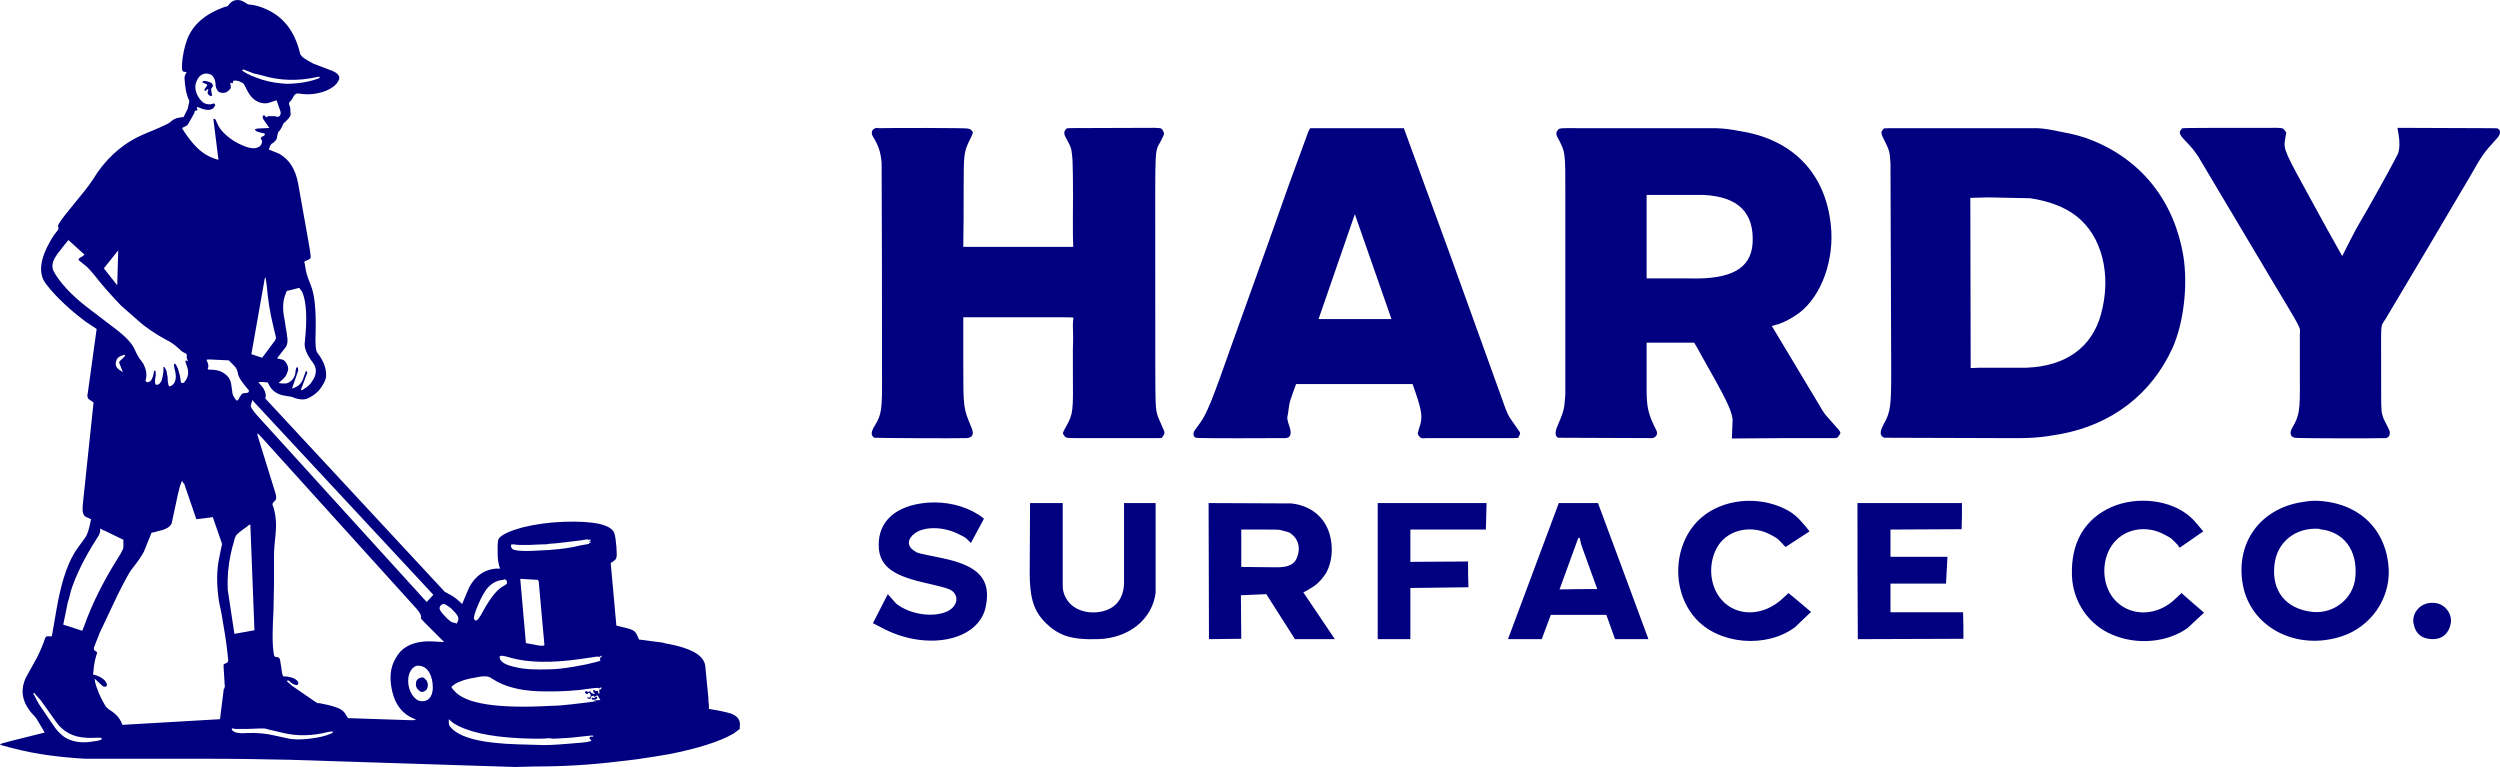 <?xml version="1.0" encoding="UTF-8"?>
<svg id="Layer_1" data-name="Layer 1" xmlns="http://www.w3.org/2000/svg" viewBox="0 0 826.68 253.62">
  <defs>
    <style>
      .cls-1 {
        fill: navy;
        fill-rule: evenodd;
      }
    </style>
  </defs>
  <path class="cls-1" d="M77.34,179.17c-.34,1.02-.68,2.38-1.02,3.91-.85,3.91-1.19,7.82-1.02,11.9l2.21,14.62,6.63-1.19-1.36-35.02-.68.34-.34.34c-2.21,1.53-3.4,2.55-3.74,3.06-.17.34-.51,1.02-.68,2.04ZM171.69,244.1c-10.2-.51-17.51-2.21-21.93-5.1l-1.36-1.19v1.02c0,.68.17,1.19.51,1.53,2.89,3.57,10.37,5.44,22.61,5.78l6.12.17c2.38.17,5.78,0,9.86-.34,4.25-.34,6.8-.51,7.65-.85l.34-.17q.17,0,0-.17s0-.17-.17-.17q-.17-.17-.34-.34v-.51s.17,0,.34-.17h.68s.17,0,.17-.17,0-.17-.17-.17h-.17s-.17,0-.51,0c-1.53.17-3.57.34-6.46.68-2.89.17-4.93.34-5.95.34l-1.36-.17c-1.53.17-3.23.17-4.93.17-1.87,0-3.57-.17-4.93-.17ZM39.44,120.01h0c-.17-.34.34-.85,1.02-1.36.68-.68,1.02-1.02.85-1.19,0-.17-.17-.17-.68,0-1.19.34-1.87.85-2.21,1.87-.34,1.02-.17,1.87.68,2.72l1.53,1.02-1.19-3.06ZM57.97,120.35h0c.17.17.51.68.85,1.53.34,1.02.51,1.87.68,2.38.17,1.36.34,2.04.34,2.21.17.17.34.17.51.17s.34,0,.51-.17c1.53-1.7,1.7-3.57.85-5.61-.34-.85-.51-1.36-.34-1.53q0-.17.17-.17s.17,0,.17.17q.17.17.34.17v-.17s0-.17,0-.17c-.17-.51-.34-.68-.34-.85.17-.85,0-1.19-.17-1.36-.68-.34-1.53-.68-2.04-1.36-1.7-1.53-3.06-2.55-4.25-3.06-4.08-2.21-7.31-4.42-9.69-6.63l-5.44-4.76c-1.19-1.19-2.55-2.72-4.25-4.59-1.7-1.87-3.23-3.74-4.42-5.27-1.36-1.7-2.38-2.72-2.72-3.06-1.87-1.53-2.72-2.21-2.72-2.21-.17-.34.17-.68.85-1.02.68-.34,1.02-.68,1.02-.85l-5.27-4.76-.68.85c-.51.68-1.19,1.36-1.87,2.38-.85,1.02-1.36,1.7-1.53,2.04-1.36,2.04-1.53,3.74-.68,5.27,2.04,3.57,5.44,7.31,10.37,11.22l9.35,7.14c3.91,2.89,6.12,5.27,6.97,7.31.68,1.53,1.19,2.38,1.53,2.89.85,1.02,1.19,1.7,1.36,1.87.34.68.68,1.53.85,2.38.17.85.17,1.7,0,2.38,0,.34-.17.51-.17.68s.17.34.34.51c.34.17.51.17.68,0,.85-.17,1.36-1.19,1.7-2.89,0-.68.17-.85.34-.85.34,0,.34.51.34,1.53-.34,1.7-.34,2.72,0,3.06.17.17.34.17.68,0,.34,0,.68-.34.85-.68.34-.34.51-.85.68-1.7.17-.85.34-1.7.34-2.55v-.85s.17,0,.17,0h.17c.17.17.34.68.68,1.36.17.85.17,1.36.34,1.87,0,1.53.17,2.55.51,3.23.17-.17.51-.17.85-.34,1.36-.85,1.7-2.72,1.02-5.27-.34-1.19-.34-1.87-.17-1.87,0-.17.17-.17.34,0ZM40.8,178.49h0l-6.29-3.06h-.17s-1.19-.68-1.19-.68c0,.51,0,1.02-.17,1.53-.17.51-.51,1.19-1.02,1.87-4.25,6.63-6.97,12.41-8.5,17.17-.34,1.36-.51,2.21-.68,2.72l-.34,1.02-1.53,7.48,6.29,2.04.68-1.7c2.55-7.14,6.12-14.28,10.54-21.42,1.53-2.38,2.38-3.91,2.38-4.42v-2.55ZM88.05,241.04c-.34-.17-.85-.17-1.7-.17l-4.76.17h-3.74c-.68-.17-1.02-.17-1.19-.17v.34c0,.34.51.68,1.36,1.02,1.02.17,2.04.34,3.23.17,3.74-.17,6.97.17,9.69.85l3.91.85c2.04.51,4.59.51,7.48.17s5.27-.85,7.14-1.7c.17,0,.34-.17.51-.34l.17-.17c0-.17-.34-.17-.85-.17l-.85.17c-5.44,1.36-10.37,1.36-14.62.34l-5.1-1.19c-.34-.17-.51-.17-.68-.17ZM87.54,44.54c.17-.34-.17-.51-.68-.51-.68-.17-1.36-.34-1.87-.51-.51-.34-.68-.51-.68-.68s.17-.17.34-.17c0,0,.17-.17.51-.17l3.91-.17-1.87-2.72c-.17-.17-.34-.51-.34-.85s.17-.51.34-.68c.17,0,.34.17.68.51,0,.17.17.17.34.17l.34-.34h1.02c.51,0,1.02,0,1.36,0,.51.17,1.02.34,1.02.17.17,0,.51-.17.68-.51s.17-.68.17-1.02l-1.36-3.91-1.53.51c-.85.34-1.53.51-2.21.51-2.38,0-4.42-1.36-5.78-3.91-.85-1.53-1.19-2.38-1.36-2.55-.17-.17-.68-.51-1.53-.85-.68-.17-1.36-.34-1.7-.17-.17,0-.34.17-.34.51v.34h-.34c-.17-.17-.34-.17-.34-.17h-.17v.34c.17.51.17,1.02.17,1.36-.34.68-1.02,1.19-1.7,1.53-.85.17-1.53.17-2.21-.17-.68-.51-1.19-1.53-1.19-3.23-.17-.85-.51-1.7-1.02-2.21-.68-.51-1.36-.68-2.21-.68-1.36.17-2.38,1.02-2.89,2.38-.68,1.36-.68,2.72,0,4.42.51,1.19,1.36,2.21,2.21,2.89,1.02.51,2.04.68,2.89.34.34,0,.51-.17.51-.17.17.17.34.17.34.34.17.17.17.34,0,.51-.68,1.53-2.38,1.7-4.93.68-.51-.17-.85-.34-.85-.34-.17,0-.17.17-.17.34.17.34.17.51.17.51v.17c0,.17-.17.17-.17.17-.34,0-.51,0-.68.17l-.17.68c-1.36,2.55-2.21,3.91-2.38,4.08l-1.7.85.85,1.36c2.38,3.57,4.76,6.12,7.14,7.48.85.51,2.21,1.19,4.08,1.7l-1.53-12.24c-.17-.85-.17-1.36,0-1.36.34,0,.51.17.68.51.68,1.7,1.36,2.89,2.21,3.74,1.7,1.87,3.91,3.4,6.29,4.42,2.55,1.19,4.42,1.36,5.61.68.51-.17.85-.68,1.02-1.19.17-.34.17-.85,0-1.19l-.17-.17c-.17-.17-.17-.34,0-.51,0-.17.17-.17.17-.34.68-.17,1.02-.51,1.02-.68ZM194.8,179.51h.17q.34-.17.51-.17l-.17-.17c-.34,0-.51-.17-.51-.17.34-.17.68-.34.68-.51h-.51c-.51,0-.68,0-.68-.17-.68.17-1.36.17-2.04.34-4.25.51-7.82,1.02-10.88,1.19-.51.17-1.19.17-2.38.17l-3.74.17h-3.4c-1.02,0-1.7-.17-1.87-.17h-.85c-.34.34-.17.85.17,1.36.34.68,3.23,1.02,8.5.68,5.27-.17,10.03-.68,14.11-1.7l2.89-.51v-.34ZM221.32,249.37c-2.72.51-6.29,1.02-10.71,1.7l-5.78.68c-9.52,1.19-18.7,1.7-27.71,1.7l-6.8.17-74.45-2.38c-8.33-.17-17-.34-26.18-.34H28.22c-8.67-.51-16.49-1.53-23.63-3.4-.85-.17-2.04-.51-3.23-.85-.85-.17-1.36-.51-1.36-.51,0-.17,1.36-.51,3.91-1.19l10.88-2.72-2.72-4.59-.68-.85c-4.08-4.08-4.93-8.5-2.72-12.92l3.57-6.46c.85-1.7,1.87-3.91,2.72-6.46.17-.51.68-.68,1.53-.51.34,0,.51,0,.68-.17l1.53-8.84c1.36-7.82,3.23-14.11,5.78-18.36.34-.68,1.7-2.55,3.91-5.61.51-.85,1.19-2.72,1.7-5.78l-1.87-.85c-.85-.68-1.02-1.87-.85-3.91l3.57-33.83-1.7-1.19c-.17-.34-.34-.68-.34-.85,0-.34,0-.68.17-1.36l2.89-20.91-3.57-2.38c-2.04-1.53-4.42-3.4-6.97-5.78-2.55-2.38-4.59-4.59-6.12-6.63-2.72-3.4-2.21-8.16,1.53-14.62.68-1.19,1.53-2.38,2.38-3.4.17-.34.17-.68,0-1.19-.17-.34.68-1.53,2.21-3.57l5.78-7.14c1.02-1.19,2.89-3.57,5.1-7.14,4.08-5.78,9.35-10.2,16.15-12.92,4.25-1.7,6.63-2.89,7.31-3.23l1.53-1.19c.68-.34,1.36-.68,2.04-.68.51-.17.85-.17,1.36-.17l1.36-2.72.51-2.21v-.68c-.34-.51-.51-1.02-.68-1.7-.34-.85-.51-2.04-.68-3.4-.17-1.36-.17-2.21-.17-2.55s.34-.85.51-1.36c.17,0,.17-.17.17-.17-.17-.17-.34-.17-.51-.17-.68,0-1.02-.34-1.02-1.19v-1.02c.17-3.4.85-6.12,1.7-8.5,1.87-4.93,5.95-8.33,11.73-10.54l1.7-.51c.34-.51.68-.85,1.02-1.19C76.83.34,77.68,0,78.53,0c1.02,0,1.7.34,2.55.85,0,0,.17.17.51.34.17.17.51.34,1.19.34,1.7.17,3.4.68,5.27,1.53,5.78,2.55,9.52,7.48,11.22,14.79.34.85,1.7,1.87,4.42,3.23l6.29,2.38c1.53.68,2.38,1.53,2.21,2.55-.51,1.7-2.04,3.06-4.59,4.08-2.72,1.02-5.61,1.36-8.67.85-.85-.17-1.36.17-1.7.68-.34.68-.85,1.53-1.53,2.21-.17.17-.17.51,0,1.02.34.68.34,1.36.34,2.21.17.85,0,1.36-.34,1.7-.17.34-.68.85-1.36,1.53-.51.34-.85.85-1.02,1.53-.51.85-.85,1.53-1.19,1.7-.17.17-.34.68-.51,1.7,0,.85-.68,1.7-1.87,2.38-.17.17-.51.68-.85,1.87l3.4,1.36c3.4,1.87,5.44,5.27,6.29,9.86l3.74,21.08c.34,2.21.51,3.4.34,3.57-.17.34-.85.68-1.87,1.02-.17.17-.17.51,0,1.02l.34,2.04c.34,1.7,1.02,3.4,1.7,5.1,1.19,2.89,1.7,7.99,1.53,15.3-.17,3.91,0,6.29.68,6.97,2.21,2.89,3.06,5.61,2.72,8.16-.34,1.36-1.19,2.72-2.38,4.25-1.36,1.36-2.72,2.21-4.08,2.72-1.19.34-2.89.17-4.76-.68-.17,0-.85-.17-2.04-.34-2.55-.34-4.25-1.36-5.44-3.4-.17-.34-.34-.68-.51-1.02-1.19-.17-2.04-.17-2.38-.17s-.68,0-.68.17l1.19,1.36c.68.85,1.02,1.7,1.19,2.72,0,.34,0,.85-.17,1.19l59.33,63.91,1.53.85c1.19.51,2.72,1.7,4.25,3.23,1.02-2.55,1.87-4.42,2.38-5.61,2.04-3.74,4.93-5.78,8.84-6.12h1.36c-.34-.68-.51-1.53-.68-2.55-.17-1.36-.17-2.89-.17-4.42s.17-2.55.34-2.89c1.02-1.36,3.57-2.55,7.82-3.74,4.25-1.02,8.67-1.7,13.77-1.87,10.2-.34,15.64,1.02,16.66,3.74.34,1.02.51,2.55.68,4.42.17,2.04.17,3.23,0,3.74-.17.51-.51.85-.85,1.02-.34.34-.68.51-1.02.68l1.87,20.74c3.06.68,4.93,1.19,5.44,1.53.68.34,1.19,1.02,1.53,1.87.17.34.34.85.51,1.19l7.82,1.02c.51.17.85.17,1.19.34.51,0,1.7.34,3.4.68,6.12,1.53,9.18,3.74,9.52,6.8l1.02,10.54c0,.68,0,1.36.17,2.21v1.36c3.23.51,5.61,1.02,7.31,1.53,2.21.85,3.23,2.21,2.89,4.25v.85s-2.04,1.53-2.04,1.53c-4.76,2.72-11.9,4.93-21.25,6.8ZM198.88,217.07h0v-.17s0-.17,0-.17c0,0-.17,0-.17.17q-.17.17-.34.17c-.17.17-.34.17-.34.17-.17,0-.34-.17-.34-.17l-5.78.85c-9.52,1.36-17.17,1.19-22.78-.34-2.21-.68-3.4-.85-3.57-.68-.17,0-.17.17-.34.17v.34c.17,1.53,2.04,2.55,5.44,3.23,2.72.68,6.29.85,11.05.68,2.21,0,4.93-.34,7.99-.85,3.06-.51,5.44-1.02,7.31-1.53.68-.17,1.02-.34,1.19-.34q.34-.17.51-.34h-.17c-.17-.17-.17-.34-.17-.34,0-.34,0-.51.34-.51l.17-.17v-.17ZM75.64,119.16h0l-3.57-.17h-.17c-2.21-.17-3.57-.17-3.57,0s0,.34.17.51c.34.85.51,1.36.34,2.04l-.17.34c0,.17.17.17.17.34h.34c2.04,0,3.57.34,4.59,1.02,1.7,1.02,2.55,2.38,2.72,4.08l.34,2.38c0,.34.17,1.02.51,1.53.34.51.51.85.85,1.19.34.17.68-.17,1.02-1.02.51-.85.85-1.36,1.36-1.36l1.36-.17c.34-.17.34-.34.34-.51.17-.17,0-.34-.17-.51-2.04-2.38-3.23-4.08-3.4-5.27-.17-1.02-.51-1.87-1.19-2.55l-1.87-1.87ZM93.32,126.81h1.19c1.02-.17,1.7-.68,2.38-1.53.51-.68.85-1.7.85-2.72.17-.34.17-.68.17-.85.17-.17.34-.34.34-.34.34.17.34.51.34,1.19l-2.04,5.95c.51-.17,1.02-.34,1.53-.68,1.02-.51,1.87-1.53,2.38-3.23l.68-1.87h.17c.34.17.34.51.17.85l-2.04,5.44c.51,0,.85-.17,1.19-.51,1.36-.68,2.55-2.04,3.4-3.91.68-1.7.51-3.23-.51-4.59-2.04-2.72-3.06-4.93-2.72-6.97.85-7.82.51-13.26-.85-16.49l-1.02-1.36-4.08,1.02c-.17.17-.17.51-.34.85-1.02,2.21-1.19,5.27-.34,9.01.17,1.19.34,2.55.68,4.25v.34c.34,1.53.34,3.06-.34,4.08l-2.89,3.74,2.04.51c.51.34,1.19,1.02,1.53,2.21.17.51.17,1.19-.17,1.87-.17.68-.51,1.36-1.19,2.04l-1.7,1.53c.34,0,.68.17,1.19.17ZM195.82,230.16c-.17,0-.34.17-.34.34q-.17.17-.17.34c0,.34-.34.34-.85.17-.17-.17-.34-.34-.17-.51,0,0,.17,0,.34.17h.34c.17-.17.34-.34.34-.51,0-.34,0-.68-.34-1.02-.17-.17-.51,0-.68.34h-.34c-.17,0-.17-.17-.34-.34-.17,0-.17-.17-.17-.34s.17-.17.17-.17c.17-.17.51,0,.85.17,0,.17.17,0,.34-.17h.34s.17,0,.17.17c.17.34.51.51.68.51,0,0,.17,0,.34.17.17,0,.34,0,.34-.17,0,0,0-.17-.34-.34,0,0-.17-.17-.17-.34v-.34c.17-.17.34-.17.68.17h.68c.34.17.34.34.34.85h.17c.17,0,.34-.17.17-.51-.17-.51,0-.85.17-.85h.34s.17-.34.17-.34v-.34c-.17,0-.51.17-.68.34h-.17q-.17,0-.17-.17c-.85,0-2.04.17-3.4.34-2.04.34-4.25.51-6.63.68s-4.42.17-5.95.17h-1.7c-6.8,0-11.9-1.19-15.81-3.23l-2.55-1.53c-.85-.34-2.38-.34-4.59.17-2.21.34-4.08.85-5.61,1.53-.85.34-1.53.85-2.38,1.53.34.68.68,1.02,1.02,1.36,3.57,4.25,14.28,5.95,32.13,4.93,1.53,0,3.74-.17,6.8-.51,3.23-.34,5.44-.68,6.97-.85.34,0,.51,0,.85-.17h-1.02s.51-.17.51-.17c.17,0,.34,0,1.02-.17h.68q.34-.17.34-.34s-.17,0-.34-.17c-.17-.17-.17-.34-.34-.68,0-.34-.17-.34-.51-.34-.34.17-.51.17-.51.34-.17.17-.34.17-.51-.17,0-.17-.17-.17-.51,0ZM146.7,199.73c-.34,0-.68.17-.85.34-.34.34-.51.68-.51,1.19.17.51.51,1.19,1.53,2.21.85,1.02,1.7,1.7,2.38,2.21l1.87.51c0-.34.17-.68.34-.85.17-.68.17-1.19-.17-1.7-.34-.68-1.19-1.53-2.21-2.55-1.19-.85-1.87-1.36-2.38-1.36ZM67.14,27.37h0c-.17,0-.17-.17-.17-.17v-.17c.34-.34.68-.34,1.36-.17.68.17,1.19.34,1.7.68.51.51.51,1.02,0,1.53-.34.34-.17,1.02,0,2.04.17.17.17.34,0,.51,0,.17-.17.17-.34.17s-.34-.17-.51-.34c-.34-.17-.34-.34-.51-.51,0-.51,0-.85.17-1.02,0-.17.17-.34,0-.34v-.17c-.17,0-.34.17-.68.51-.17,0-.17.17-.34.17,0,0-.17,0-.17-.17-.17-.17,0-.51.68-1.36.17-.17.17-.34.17-.51s-.51-.34-1.36-.68ZM72.24,185.8c.17-.85.51-2.89,1.19-5.95l-3.06-8.84-5.44.68-4.08-11.9c-.17.17-.17,0-.34-.17,0-.34-.17-.51-.17-.51-.17,0-.34.17-.34.34-.17.34-.17.51-.17.51-.17.17-.51,1.36-1.02,3.57l-2.04,9.52c-.51,1.19-1.87,2.04-4.42,2.55-1.02.34-1.7.51-2.21.51l-2.55,6.29c-.85,1.7-2.38,3.74-4.25,6.12-.51.68-2.04,3.4-4.42,8.16l-5.95,12.58-1.87,4.76c-.17.51,0,1.02.34,1.19.68.34.85.68.51,1.19-.51,1.53-.85,3.23-1.02,5.27l-.17,1.36c.85.17,1.7.51,2.38.85,1.19.68,1.87,1.36,2.21,2.38v.34c0,.17-.17.34-.17.34-.51.34-1.02.17-1.53-.34l-2.38-2.21c.17,1.36.51,2.55,1.02,3.74.51,1.53,1.36,3.23,2.55,5.27.34.51,1.02,1.19,2.21,1.87,1.7,1.19,2.89,2.72,3.4,4.42l32.3-1.87,1.19-9.52c0-.34,0-.51.17-.51.17-.34.34-.85.17-1.53l-.34-5.78v-.68c0-.17.34-.34.85-.51.51-.17.68-.51.68-1.02l-.34-3.06c-.34-3.23-1.02-7.31-1.87-12.24l-.85-4.08c-.68-4.59-.85-9.01-.17-13.09ZM158.6,198.88c-.68,1.53-1.36,3.06-1.7,4.42-.34,1.02-.17,1.7.34,1.87s1.19-.68,2.21-2.55c2.55-4.76,4.93-7.82,7.31-9.01.51-.34.85-.51.85-.68.17-.85-.17-1.19-.68-1.36-.17,0-.34,0-.51.17-2.38.17-4.25,1.36-5.78,3.4-.68,1.02-1.36,2.21-2.04,3.74ZM94.85,225.23s.51.51,1.7,1.53l7.65,5.27c.34.17.51.34.51.34.17.17.51.17,1.02.17,1.7.34,3.4.68,4.93,1.19,1.7.51,2.72,1.19,3.23,1.87l1.19,1.87,20.74.68c1.02,0,1.53,0,1.7-.17l-.68-.34c-3.74-1.53-6.12-4.59-7.14-9.01-1.02-4.42-.68-7.99,1.19-11.05,1.7-3.23,4.93-5.1,9.35-5.44,1.36-.17,3.57,0,6.63.17l-6.63-6.63c-.51-.51-.68-.85-.85-.85-.17-.34-.34-.51-.17-.68.17-.51-.34-1.53-1.36-2.72l-51.34-56.78c-.85-.85-1.19-1.36-1.36-1.36v.68s5.95,19.21,5.95,19.21c.34,1.19.34,2.04-.34,2.55-.51.51-.68.85-.68,1.02s.17.51.34,1.02c.85,2.89,1.02,5.78.68,9.01-.34,2.89-.51,5.27-.51,7.31v9.01s-.17,9.01-.17,9.01c-.34,5.95-.34,9.86-.17,11.73.17,2.21.34,3.4.85,3.4.68,0,1.19.17,1.36.51,0,0,0,.17.17.68l.51,3.23.17,1.19c.17.51.34.85.51.85h1.02c.51.17,1.02.17,1.53.34.68.17,1.36.51,1.87,1.02.34.34.51.85.34,1.19-.34.51-1.19.34-2.38-.51l-.68-.68h-.51q-.17,0-.17.17ZM178.15,192.42c0-.34-.17-.51-.34-.68l-5.78-.34,1.87,21.25,4.59.85h1.19c.17,0,.34-.17.34-.34,0-.34-.17-1.7-.34-3.74l-1.53-17ZM198.88,217.24h0v.17s.17-.34.17-.34l-.17.17ZM199.05,227.44h0l-.17-.17.17.17ZM105.73,25.67v-.17c-.17-.17-.51-.17-1.02,0-6.12,1.36-12.24,1.19-17.85-.51l-1.36-.34-1.53-.34-3.06-1.19c-.34-.17-.68-.17-.68,0q-.17,0-.17.17.17,0,.17.17c1.7,1.19,3.91,2.04,6.46,2.89,2.72.85,5.44,1.19,7.99,1.36,1.87,0,3.91-.17,5.95-.51,2.04-.34,3.57-.85,4.93-1.36,0-.17.17-.17.17-.17ZM138.37,220.13h0c-.34,0-.68,0-1.02.17-1.53.85-2.38,2.55-2.38,4.93,0,1.7.51,3.23,1.36,4.59.85,1.19,1.87,2.04,3.06,2.04,2.21.17,3.57-1.36,3.74-4.25,0-2.04-.34-3.74-1.19-5.27-.85-1.36-2.04-2.21-3.57-2.21ZM197.18,230.33s.17,0,.17.17q.17,0,.17.17t-.17.34c0,.17-.34.34-.68.34h-.85c0-.17-.17-.17-.17-.34s.17-.34.17-.34c0,0,.17,0,.51.17h.17c.17,0,.17-.17.34-.34,0,0,.17,0,.34-.17ZM31.11,229.65h0c-.34,0-.85,0-1.87.17,1.02-.17,1.53-.17,1.87-.17ZM30.26,226.59h0c-.17-.17-.34-.17-.51-.34.17.17.34.17.51.34ZM90.94,112.53c.17-.17.17-.34.34-.85l-.85-3.57c-1.19-4.76-1.87-9.35-2.21-13.6l-.34-2.38q0-.34-.17-.34s-.17.17-.17.34l-4.42,24.99,3.57,1.19,3.91-5.27c.17-.17.34-.34.34-.51ZM17.17,239.17h0c1.53,2.38,3.23,4.08,4.76,4.93,2.55,1.36,5.61,1.7,9.18,1.02,1.7-.17,2.55-.51,2.55-.85,0-.17-.17-.34-.68-.34-2.38,0-3.91.17-4.59,0-4.25-.17-7.65-2.04-9.86-5.27l-5.1-7.14-1.53-1.7c-.34-.51-.68-.85-.68-.68q-.17,0-.17.17c0,.17,0,.34.17.34,0,.17.17.34.17.34.34.85.85,1.7,1.53,2.89l4.25,6.29ZM68.67,121.88h0v-.17s0,.51,0,.51v-.34ZM28.22,226.42h0c.68-.17,1.19-.17,1.53-.17-.34,0-.85,0-1.53.17ZM84.14,133.1h0l-.68-.85-.51,1.7c-.17.51.51,1.7,2.21,3.57l55.93,61.54,2.21-2.38-58.99-63.41-.17-.17ZM138.37,228.12c-.51-.34-.68-.85-.85-1.53,0-.51,0-1.19.34-1.7.34-.51.85-.68,1.36-.85.51-.17,1.02,0,1.36.51.51.34.68.85.85,1.36.17,1.7-.34,2.55-1.7,2.89-.51,0-1.02-.17-1.36-.68ZM38.76,94.34h0l.34-11.56-4.76,5.95,4.42,5.61ZM195.48,179.34h0ZM149.42,214.52h0c0-.17-.17-.17-.17-.17l.17.17Z"/>
  <path class="cls-1" d="M290.45,42.27h0v.12c3.6-.12,28.8-.12,29.64.12.84.12,1.44.72,1.56,1.2,0,.48.24.12-1.2,3-1.68,3.6-1.8,4.32-1.8,15.84,0,10.92,0,8.16-.12,19.08h36.36c-.12-4.08-.12-2.76-.12-9,.12-10.08,0-19.8-.24-21.12-.36-2.76-.12-2.4-2.4-6.6-.36-.96-.24-1.68.48-2.28.48-.36-3.72-.24,29.16-.36,2.52.12,2.4,0,3.12,1.68,0,.48.24.12-1.08,2.76-2.04,3.84-1.8.48-1.8,36.48,0,39.36,0,45.84.12,49.44.12,3.48.36,4.44,1.8,7.56,1.44,3.24,1.44,2.88.36,4.44-.48.36,3.48.24-27.96.24-3.72,0-3.84,0-4.44-.84-.6-.72-.6-.84.72-3.12,2.28-4.2,2.28-4.68,2.16-18.6v-6.6c.12-4.56.12-3.36,0-7.92,0-.96,0-.72.12-2.28,0-.72,1.92-.6-13.68-.6h-22.68s0,15.12,0,15.12c0,15,0,14.88,2.76,21.48.84,2.04.36,3.24-1.68,3.36-3.24.12-30.12,0-30.48-.12-1.2-.72-1.2-1.92.12-3.96,2.28-3.84,2.52-4.92,2.4-18.24,0-39.24,0-29.4-.12-68.76-.36-3.6-.96-5.52-2.88-8.64-.36-.6-.48-1.32-.24-1.92.6-.84.84-.84,2.04-.96ZM306.65,166.23h0c6.12-.48,12.24.96,16.92,3.96.72.48,1.2.84,1.8,1.32l-4.32,8.04c-2.04-2.04-1.56-1.68-3.72-2.76-4.92-2.64-11.4-2.88-14.76-.48-2.52,1.8-2.76,4.2-.36,5.76,1.56.96.24.6,9.48,2.52,12.12,2.52,16.08,7.08,14.28,15.96-2.16,11.04-18.6,14.76-33.12,7.68l-4.2-2.16,4.92-9.6,2.76,3.12c4.68,3.72,12.6,4.8,17.28,2.4,2.52-1.44,3.36-3.84,2.04-5.76-1.2-1.44-1.44-1.56-10.68-3.72-10.32-2.4-14.28-5.76-14.4-12-.24-8.16,5.76-13.44,16.08-14.28ZM362.57,202.47h0c5.64-.48,8.88-3.84,9.12-9.48v-18.48s0-8.16,0-8.16h10.44c0,17.04,0,12.72,0,29.76-1.2,8.76-8.88,15-19.2,15.24-9,.24-13.2-1.2-17.88-6.12-3.36-3.72-4.56-7.92-4.56-15.96l.12-22.92h10.8c0,21.36,0,24.84,0,26.76,0,1.8.12,2.28.48,3.36,1.44,4.08,5.64,6.36,10.68,6ZM479.21,83.43h0l18.72,51.96c1.2,2.76.6,1.68,4.08,6.72.84,1.2.84,1.08.12,2.4-.36.48,3.96.36-30,.36-2.4.12-2.28.12-3.12-.96-.24-.72-.36-.24.72-3.84.72-2.76.12-5.4-2.64-13.08h-38.52c-2.4,6.72-2.04,5.28-2.64,9.6-.36,2.04-.48,1.56.6,4.92.6,2.16.12,3.36-1.56,3.36-24.6.12-29.16,0-29.64-.12-.72-.48-.84-1.08-.48-2.16l1.92-2.64c2.28-3.12,4.08-7.56,10.56-26.04l12.36-34.44c7.32-20.64,5.4-15.48,12.96-36,.24-.48.36-.72.6-1.08,17.64,0,13.32,0,30.96,0l15,41.04ZM448.01,70.83h0c-6.84,19.8-5.16,14.88-12,34.68h24.12s-12.12-34.68-12.12-34.68ZM438.41,189.63h0c-1.44,2.16-3,3.84-5.28,5.04-.72.48-1.32.84-2.16,1.2l10.44,15.48h-13.2c-5.4-8.52-4.08-6.36-9.48-14.88l-8.4.36.12,14.4c-6.12.12-4.56,0-10.68.12l-.12-45,27.36.12c5.4.6,9.48,3.36,11.64,7.56,2.4,4.8,2.28,11.28-.24,15.6ZM427.01,176.55h0c-.6-.48-.96-.6-1.92-.84-2.76-.72-.6-.6-14.64-.6v12.36s11.76.12,11.76.12c3.84,0,5.88-.96,6.72-3.36,1.2-3.12.36-6-1.92-7.68ZM479.81,175.11h-13.44c0,6,0,4.56,0,10.68l19.08-.12c0,4.92,0,3.6.12,8.52-11.04.12-8.28.12-19.2.24v16.92c-6.24,0-4.68,0-10.8,0,0-25.68,0-19.32,0-45h36s-.24,8.76-.24,8.76h-11.52ZM535.01,184.11h0c5.76,15.6,4.32,11.64,10.08,27.24h-11.04s-2.88-8.04-2.88-8.04h-18.36s-3,8.04-3,8.04h-11.16s16.8-45,16.8-45h12.96s6.6,17.76,6.6,17.76ZM523.61,182.19h0c-1.08-3-.84-2.52-.96-3-.36-1.56-.24-1.32-.36-1.32-.12-.12-.36,0-.48.24l-6.12,16.8c7.08-.12,5.28-.12,12.48-.12l-4.56-12.6ZM526.97,42.39c32.04,0,37.32,0,40.32,0,3.12.12,4.2.24,8.76,1.08,17.76,3,28.44,15,29.52,33,.6,11.64-4.32,23.16-12,27.96-1.68,1.08-3.48,2.04-5.16,2.64-.96.24-1.68.48-2.52.72l16.2,27c1.44,2.4.72,1.44,5.28,6.6.84.84,1.2,1.44,1.2,1.92-1.2,1.8-.6,1.56-4.2,1.56-18.12,0-13.56,0-31.68.12l.24-6.36c-.48-3.36-2.16-6.72-10.8-21.96-1.08-1.92-.72-1.44-1.92-3.36h-15.72s0,15.24,0,15.24c0,6.12.48,8.4,3.24,13.8.6,1.2-.12,2.28-1.32,2.52l-31.2-.12c-.96-.48-1.08-1.68-.36-3.48,2.4-5.64,2.4-5.88,2.76-10.92v-65.28c0-15.12.12-14.52-2.64-19.8-.36-.6-.36-1.08-.24-1.68,1.08-1.44-.24-1.2,9.24-1.2h3ZM563.45,64.47h-18.96s0,27.6,0,27.6h14.28c13.68.36,20.16-3.24,20.76-11.52.6-10.2-4.68-15.48-16.08-16.08ZM589.97,180.39h0c-2.52-2.64-1.92-2.16-4.08-3.36-6.24-3.6-14.04-2.16-17.64,3.24-3.6,5.52-3.12,13.44,1.08,18.12,5.16,5.76,14.04,5.4,20.4-.72.6-.6,1.08-.96,1.68-1.56,4.32,3.6,3.24,2.64,7.44,6.24l-5.28,5.04c-9.48,7.08-25.2,5.76-32.88-2.88-8.4-9.36-7.44-25.32,1.92-33.36,7.08-6.12,18.6-7.32,27.6-2.88,2.64,1.32,4.2,2.64,6.72,5.64l1.44,1.8-7.92,5.16q-.24-.24-.48-.48ZM627.05,184.11h16.92s-.48,8.88-.48,8.88h-18.36s0,9.48,0,9.48h24c.12,5.04.12,3.72.12,8.76l-34.92.12c-.12-25.68-.12-19.2-.12-45,19.8,0,14.88,0,34.56,0,0,5.04,0,3.72-.12,8.64l-23.52.12v9h1.92ZM691.97,46.47h0c16.32,6.6,27,20.16,30,38.16,1.56,9.72.12,22.2-3.6,30.48-6.96,15.24-20.04,25.32-37.08,28.44-6.84,1.2-9.24,1.44-20.28,1.32l-37.92-.12c-1.56-.6-1.56-1.92-.24-4.44,2.28-3.96,2.52-6,2.52-17.28-.12-39.48-.12-29.64-.24-69-.24-4.2-.36-4.32-2.64-8.88-.48-1.2-.48-1.68.24-2.4.6-.48-2.52-.36,22.32-.36,22.44,0,26.16,0,28.56,0,2.28.12,3.36.24,8.52,1.32,3.48.6,6.96,1.56,9.84,2.76ZM686.57,71.43h0c-3.84-3-9-4.92-15.24-5.88l-11.88-.24c-2.4,0-1.32-.12-7.92.12l.12,56.28,3-.12h15.48c12.96-.48,21.6-6.72,24.6-17.64,3.6-13.08.36-25.92-8.16-32.52ZM720.29,180.63h0l.12-.12c-2.88-3-2.28-2.4-4.44-3.6-6.36-3.6-14.04-2.04-17.76,3.6-3.72,5.64-3,14.04,1.68,18.48,5.4,5.16,13.92,4.56,19.68-1.2l1.8-1.68c4.2,3.72,3.12,2.76,7.44,6.48l-5.4,5.04c-6.6,4.8-16.68,5.76-24.84,2.28-7.92-3.24-13.2-11.04-13.44-19.68-.36-10.8,4.2-18.6,13.08-22.56,8.52-3.72,19.68-2.4,26.04,3.24.84.72,2.04,2.04,4.32,4.8l-7.8,5.4c-.24-.24-.12-.24-.48-.48ZM769.37,75.51c2.88,5.16,2.16,3.84,5.04,9l.12.12c4.92-9.72,3.72-7.44,8.64-15.96,5.04-8.88,9.24-16.68,9.84-18,.36-1.2.48-2.4.36-4.44-.12-1.44-.36-2.52-.6-3.96,24.6.12,28.68.12,30.72.12s2.4,0,2.64.24c.84.6.72,1.8-.36,3-4.92,5.52-4.44,4.8-9.36,13.32-4.2,7.2-23.4,39.6-27.6,46.56-1.68,2.64-1.44.6-1.44,14.16,0,12.24,0,14.28.12,15.48,0,1.2.12,1.56.72,3.36l1.8,3.6c.6,1.32,0,2.64-1.08,2.76-3.24.12-29.28.12-30.12-.12-1.56-.36-1.8-1.68-.72-3.48,2.16-3.72,2.52-5.4,2.4-15.6v-15.12c.12-2.52.96-.84-8.88-17.28l-24.72-41.52c-2.04-2.88-1.32-2.04-4.8-5.76-1.44-1.56-1.68-2.4-.72-3.24.48-.48-4.08-.48,31.56-.48,2.16.12,1.92,0,3,1.44.12.12.12-.24-.36,2.64-.48,3-.12,3.84,9,20.4l4.8,8.76ZM766.97,165.63h-.12c13.56.84,22.44,9.72,23.04,22.8.36,9.72-6,18.84-15.48,21.96-14.52,4.8-29.28-2.4-32.52-15.84-3.24-14.28,5.04-26.4,19.56-28.56,2.16-.36,3.6-.48,5.52-.36ZM766.97,174.99h0v-.12c-7.92-.6-14.16,4.44-14.88,12-.96,8.64,3.84,14.52,12.6,15.48,7.08.72,13.56-4.44,14.16-11.52.84-8.88-3.84-15.12-11.88-15.84ZM805.61,199.47h.12c3,.6,5.16,3.6,4.68,6.6-.6,3.36-2.76,5.28-5.88,5.28-3.72,0-5.88-1.8-6.48-5.4-.48-3.6,2.64-6.84,6.48-6.6.48,0,.72,0,1.08.12Z"/>
</svg>